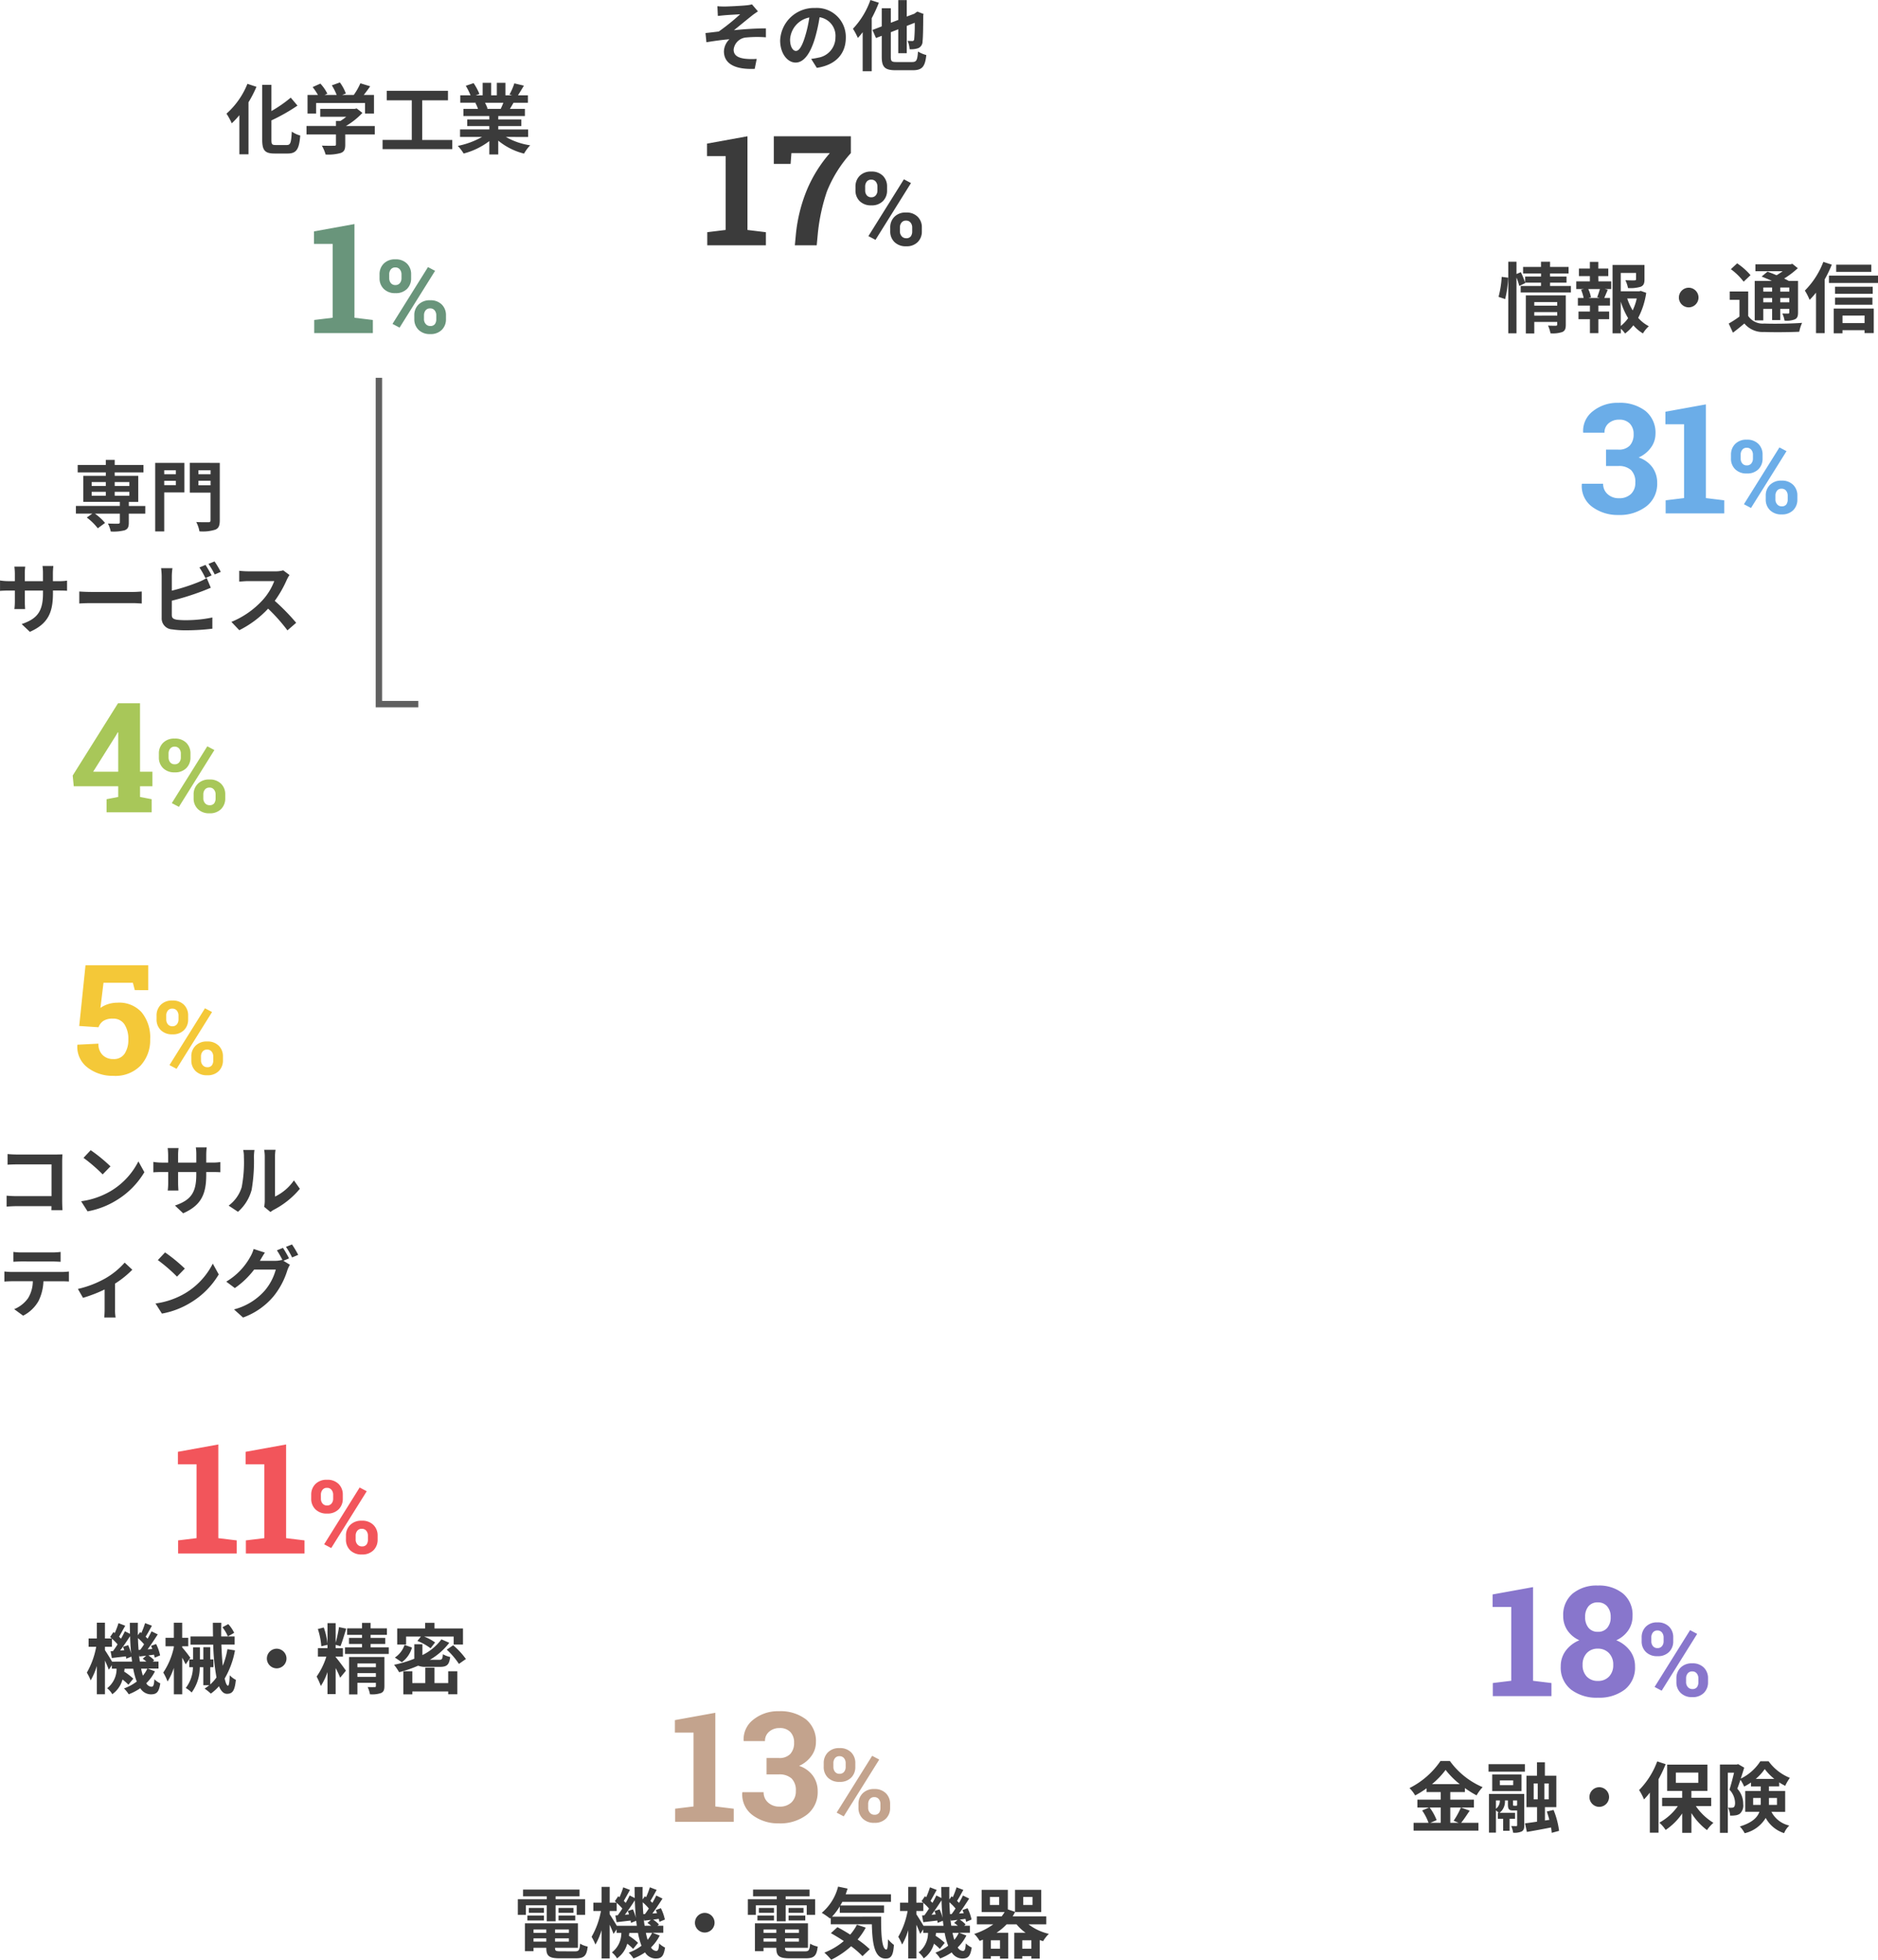 <svg xmlns="http://www.w3.org/2000/svg" width="293.932" height="306.71" viewBox="0 0 293.932 306.71"><g transform="translate(-48.696 -860.872)"><path d="M-28.728-4.32a16.2,16.2,0,0,0,.468-3.348L-29.268-7.8a15.692,15.692,0,0,1-.492,3.132Zm4.56,2.592V-2.28h3.588v.552Zm3.588-2.124v.564h-3.588v-.564ZM-19.236-4.9h-6.252V1.056h1.32v-1.8h3.588v.4c0,.144-.06.192-.228.192s-.72.012-1.212-.024a4.729,4.729,0,0,1,.384,1.212,4.592,4.592,0,0,0,1.848-.2c.432-.192.552-.528.552-1.152ZM-21.7-6.372v-.516h2.58v-.96H-21.7v-.48h2.9v-1.02h-2.9v-.816h-1.416v.816H-25.92v1.02h2.808v.48H-25.6V-6.9a14.315,14.315,0,0,0-.672-1.632l-.684.288v-1.92h-1.284v11.2h1.284V-7.692a10.033,10.033,0,0,1,.444,1.32l.936-.456-.024-.06h2.484v.516h-3.18v1.02h7.86v-1.02ZM-13.932-4.5h-1.752l.384-.108a5.129,5.129,0,0,0-.42-1.284H-13.9c-.108.408-.288.924-.42,1.284Zm-.216-3.42h1.56V-9.1h-1.56V-10.14h-1.32V-9.1h-1.716V-7.92h1.716v.828H-17.6v1.2h1.188l-.432.108a6.837,6.837,0,0,1,.4,1.284h-.9v1.2h1.884v.924h-1.788v1.2h1.788V1.008h1.32V-1.176h1.692v-1.2h-1.692V-3.3h1.824V-4.5h-.9c.168-.36.348-.828.552-1.272l-.468-.12h1v-1.2h-2Zm3.516,4A11.869,11.869,0,0,0-9.48-1.332,6.218,6.218,0,0,1-10.632-.108Zm2.5-.492a8.718,8.718,0,0,1-.636,1.86,9.03,9.03,0,0,1-.852-1.86ZM-7.5-5.6l-.24.06h-2.892V-8.412h2.388v.984c0,.132-.06.168-.24.18s-.84,0-1.428-.024A4.9,4.9,0,0,1-9.5-6.048a5.562,5.562,0,0,0,1.98-.2c.468-.192.6-.54.6-1.152V-9.66h-5V1.032h1.3V.324a4.141,4.141,0,0,1,.66.744A6.625,6.625,0,0,0-8.664-.216a6.3,6.3,0,0,0,1.5,1.272A4.936,4.936,0,0,1-6.24-.072,5.789,5.789,0,0,1-7.908-1.38,12.257,12.257,0,0,0-6.648-5.3ZM-1.536-4.56A1.547,1.547,0,0,0,0-3.024,1.547,1.547,0,0,0,1.536-4.56,1.547,1.547,0,0,0,0-6.1,1.547,1.547,0,0,0-1.536-4.56ZM13.056-6.132v.648h-1.38v-.648Zm2.688.648H14.328v-.648h1.416ZM14.328-3.816v-.672h1.416v.672Zm-2.652,0v-.672h1.38v.672Zm0,1.032h1.38v1.752h1.272V-2.784h1.416v.552c0,.12-.036.168-.18.18-.12,0-.54,0-.912-.012A3.9,3.9,0,0,1,15-.948a3.611,3.611,0,0,0,1.62-.2c.384-.192.492-.492.492-1.068V-7.164H15.66c-.2-.12-.456-.24-.72-.372a13.659,13.659,0,0,0,2.136-1.62l-.852-.684-.276.072H10.44v1.08h4.272a11.087,11.087,0,0,1-.96.636c-.492-.216-1-.408-1.416-.564l-.924.768c.492.192,1.068.432,1.608.684H10.332v6.18h1.344Zm-2-5.28A10.278,10.278,0,0,0,7.584-9.912L6.6-9a9.741,9.741,0,0,1,2,1.956Zm-.36,2.556H6.42V-4.2H7.944v2.616A16.517,16.517,0,0,1,6.264-.492L6.924.936C7.6.432,8.16-.036,8.712-.5A3.722,3.722,0,0,0,11.82.828c1.464.06,4.008.036,5.484-.036A5.9,5.9,0,0,1,17.748-.6c-1.644.132-4.488.168-5.916.108A2.739,2.739,0,0,1,9.312-1.68ZM28.584-9.7h-5.5V-8.58h5.5Zm-7.512-.444A12.767,12.767,0,0,1,18.18-5.652,9.245,9.245,0,0,1,18.924-4.2a11.689,11.689,0,0,0,1-1.128V1.008h1.356v-8.4a19.461,19.461,0,0,0,1.116-2.316Zm6.456,8.4V-.564H24.072V-1.74ZM22.7,1.032h1.368V.552h3.456V1h1.44v-3.84H22.7ZM22.9-3.432h5.856V-4.548H22.9Zm5.9-2.82H22.9v1.1h5.9Zm-6.852-1.74V-6.84h7.68V-7.992Z" transform="translate(313 912)" fill="#3b3b3b"/><path d="M-12.936-9.984h1.922a2.334,2.334,0,0,0,1.8-.639A2.528,2.528,0,0,0-8.623-12.4a2.309,2.309,0,0,0-.586-1.652,2.225,2.225,0,0,0-1.7-.621,2.4,2.4,0,0,0-1.617.563,1.851,1.851,0,0,0-.656,1.477H-16.5l-.023-.07a3.882,3.882,0,0,1,1.535-3.3A6.124,6.124,0,0,1-11-17.309a6.553,6.553,0,0,1,4.225,1.266A4.361,4.361,0,0,1-5.2-12.434a3.623,3.623,0,0,1-.7,2.115A4.675,4.675,0,0,1-7.838-8.754,4.351,4.351,0,0,1-5.676-7.207a4.069,4.069,0,0,1,.744,2.426A4.433,4.433,0,0,1-6.637-1.1,6.846,6.846,0,0,1-11,.246a6.681,6.681,0,0,1-4.084-1.26A4.024,4.024,0,0,1-16.732-4.57l.023-.07h3.316a2.1,2.1,0,0,0,.7,1.623,2.548,2.548,0,0,0,1.781.639,2.591,2.591,0,0,0,1.869-.656,2.35,2.35,0,0,0,.686-1.781,2.581,2.581,0,0,0-.674-1.975,2.818,2.818,0,0,0-1.986-.627h-1.922Zm9.328,7.934L-.725-2.4V-13.957H-3.643v-1.957l6.328-1.148V-2.4l2.883.352V0H-3.607ZM6.619-9.187a2.315,2.315,0,0,1,.652-1.68,2.414,2.414,0,0,1,1.816-.672,2.43,2.43,0,0,1,1.828.668,2.319,2.319,0,0,1,.648,1.684v.6a2.3,2.3,0,0,1-.648,1.672A2.417,2.417,0,0,1,9.1-6.25a2.454,2.454,0,0,1-1.828-.664,2.281,2.281,0,0,1-.656-1.672Zm1.516.6a1.171,1.171,0,0,0,.25.762.871.871,0,0,0,.719.309.854.854,0,0,0,.7-.309,1.171,1.171,0,0,0,.25-.762v-.6a1.191,1.191,0,0,0-.254-.77.864.864,0,0,0-.715-.316.842.842,0,0,0-.707.316,1.216,1.216,0,0,0-.246.77Zm3.922,5.8a2.3,2.3,0,0,1,.656-1.672,2.427,2.427,0,0,1,1.82-.672,2.433,2.433,0,0,1,1.824.668,2.3,2.3,0,0,1,.652,1.676v.6a2.306,2.306,0,0,1-.648,1.68,2.417,2.417,0,0,1-1.812.664,2.459,2.459,0,0,1-1.832-.668,2.287,2.287,0,0,1-.66-1.676Zm1.516.6a1.135,1.135,0,0,0,.27.762.884.884,0,0,0,.707.316.848.848,0,0,0,.727-.293,1.282,1.282,0,0,0,.219-.785v-.6a1.191,1.191,0,0,0-.25-.762.853.853,0,0,0-.711-.316.851.851,0,0,0-.715.316,1.2,1.2,0,0,0-.246.762ZM9.752-.852,8.643-1.437,14.2-10.328l1.109.586Z" transform="translate(313 941.223)" fill="#6bade8"/><path d="M-24.816-2.928v2.4h-1.62l.984-.42a8.1,8.1,0,0,0-1.1-1.98Zm-1.356-3.66a12.518,12.518,0,0,0,2.124-2.22,12.8,12.8,0,0,0,2.208,2.22Zm4.524,3.66a12.464,12.464,0,0,1-1.14,2.076l.78.324h-1.308v-2.4h3.7V-4.152h-3.7V-5.34h2.292v-.624A15.167,15.167,0,0,0-19.2-4.824a6.7,6.7,0,0,1,.948-1.284A12.261,12.261,0,0,1-23.376-10.2h-1.476A12.8,12.8,0,0,1-29.7-5.964a5.594,5.594,0,0,1,.888,1.152,15.336,15.336,0,0,0,1.788-1.116v.588h2.208v1.188h-3.648v1.224h1.836l-1.092.468a8.245,8.245,0,0,1,1,1.932h-2.34V.7h10.152V-.528h-2.712c.42-.5.888-1.236,1.344-1.9Zm8.3-.276c-.12,0-.144-.012-.144-.2v-.624h.636v.744c-.036.06-.06.084-.18.084Zm-2.82-.828h.612a1.583,1.583,0,0,1-.612,1.308Zm4.428-1.008h-5.52V1.008h1.092v-3.48a3.49,3.49,0,0,1,.432.384h-.132v.924h.828V.72h1.008V-1.164h.852v-.924H-15.6a2.267,2.267,0,0,0,.84-1.944h.468v.624c0,.744.156.948.828.948h.612V-.168c0,.12-.036.156-.144.156s-.456,0-.78-.012a4.279,4.279,0,0,1,.3,1.044A2.739,2.739,0,0,0-12.144.828c.324-.18.408-.468.408-.972Zm-1.728-1.38h-2.088v-.744h2.088Zm1.3-1.668h-4.584v2.6h4.584Zm-5.16-.444h5.688V-9.708h-5.688Zm7.068,1.848h.636V-4.2h-.636ZM-7.908-4.2h-.684V-6.684h.684ZM-6.288.732a12.926,12.926,0,0,0-.864-3.276l-1.056.252c.144.4.276.84.4,1.3L-8.5-.888V-2.976H-6.72V-7.9H-8.508V-10H-9.744v2.1h-1.644v4.92h1.656V-.708c-.708.108-1.356.2-1.884.264L-11.328.9c1.092-.192,2.46-.432,3.78-.7a6.2,6.2,0,0,1,.108.84ZM-1.536-4.56A1.547,1.547,0,0,0,0-3.024,1.547,1.547,0,0,0,1.536-4.56,1.547,1.547,0,0,0,0-6.1,1.547,1.547,0,0,0-1.536-4.56ZM9.072-10.14A12.655,12.655,0,0,1,6.24-5.652a9.539,9.539,0,0,1,.768,1.464A13.675,13.675,0,0,0,7.92-5.256V1.02H9.276V-7.344a20.065,20.065,0,0,0,1.116-2.364Zm2.916,1.752H15.5V-6.78H11.988ZM17.52-3.144v-1.3h-3.1V-5.52h2.508V-9.636h-6.3V-5.52h2.352v1.08H9.84v1.3H12.3A8.621,8.621,0,0,1,9.408-.552a5.893,5.893,0,0,1,.984,1.14,9.623,9.623,0,0,0,2.592-2.58V1.044h1.44v-3.1A9.909,9.909,0,0,0,16.86.612a6.075,6.075,0,0,1,1.008-1.14A9.031,9.031,0,0,1,15.12-3.144Zm6.564-.192v-1.08h1.188v.756a2.924,2.924,0,0,1-.012.324Zm3.732-1.08v1.08h-1.26v-1.08ZM24.492-7.4A7.8,7.8,0,0,0,25.9-8.94,8.568,8.568,0,0,0,27.4-7.4ZM29.1-2.244V-5.5H26.556v-.732h1.608v-.624a8.468,8.468,0,0,0,.936.54,8.093,8.093,0,0,1,.732-1.248,7.64,7.64,0,0,1-3.324-2.592h-1.3a7.556,7.556,0,0,1-3.06,2.712c.192-.588.384-1.188.54-1.716l-.948-.552-.2.06H18.888V1.044h1.236v-9.42H21.1c-.2.828-.468,1.9-.72,2.664a3.085,3.085,0,0,1,.876,2.052c0,.348-.06.576-.2.684a.624.624,0,0,1-.348.084,2.941,2.941,0,0,1-.552-.012,3.015,3.015,0,0,1,.324,1.248,4.261,4.261,0,0,0,.8-.036,1.6,1.6,0,0,0,.7-.24,1.729,1.729,0,0,0,.552-1.536,3.507,3.507,0,0,0-.924-2.4c.156-.408.324-.9.492-1.392A6.645,6.645,0,0,1,22.68-6.2a8.937,8.937,0,0,0,1.068-.636v.612h1.524V-5.5H22.848v3.252h2.22c-.324.888-1.128,1.7-3.06,2.292A5,5,0,0,1,22.764,1.1a5.218,5.218,0,0,0,3.288-2.388,5.038,5.038,0,0,0,2.88,2.376A3.393,3.393,0,0,1,29.748-.1a4.158,4.158,0,0,1-2.8-2.148Z" transform="translate(299 1146.677)" fill="#3b3b3b"/><path d="M-16.656-2.051l2.883-.352V-13.957h-2.918v-1.957l6.328-1.148V-2.4l2.883.352V0h-9.176ZM5.211-12.539a3.884,3.884,0,0,1-.68,2.262A4.528,4.528,0,0,1,2.668-8.742,5.016,5.016,0,0,1,4.813-7.1,4,4,0,0,1,5.6-4.664,4.37,4.37,0,0,1,3.992-1.025,6.558,6.558,0,0,1-.2.246,6.6,6.6,0,0,1-4.416-1.025,4.363,4.363,0,0,1-6.027-4.664a4.018,4.018,0,0,1,.779-2.443A4.993,4.993,0,0,1-3.109-8.742a4.43,4.43,0,0,1-1.863-1.535,3.932,3.932,0,0,1-.668-2.262,4.341,4.341,0,0,1,1.488-3.521A5.907,5.907,0,0,1-.227-17.309a5.954,5.954,0,0,1,3.938,1.248A4.326,4.326,0,0,1,5.211-12.539ZM2.188-4.9a2.523,2.523,0,0,0-.674-1.84A2.323,2.323,0,0,0-.227-7.43a2.266,2.266,0,0,0-1.723.691A2.562,2.562,0,0,0-2.605-4.9a2.533,2.533,0,0,0,.656,1.846A2.326,2.326,0,0,0-.2-2.379a2.305,2.305,0,0,0,1.729-.68A2.524,2.524,0,0,0,2.188-4.9Zm-.4-7.488a2.438,2.438,0,0,0-.545-1.658,1.849,1.849,0,0,0-1.471-.627,1.809,1.809,0,0,0-1.459.615,2.5,2.5,0,0,0-.521,1.67,2.547,2.547,0,0,0,.527,1.693A1.824,1.824,0,0,0-.2-10.066a1.814,1.814,0,0,0,1.459-.627A2.528,2.528,0,0,0,1.789-12.387Zm4.848,3.2a2.315,2.315,0,0,1,.652-1.68,2.414,2.414,0,0,1,1.816-.672,2.43,2.43,0,0,1,1.828.668,2.319,2.319,0,0,1,.648,1.684v.6a2.3,2.3,0,0,1-.648,1.672,2.417,2.417,0,0,1-1.812.664,2.454,2.454,0,0,1-1.828-.664,2.281,2.281,0,0,1-.656-1.672Zm1.516.6a1.171,1.171,0,0,0,.25.762.871.871,0,0,0,.719.309.854.854,0,0,0,.7-.309,1.171,1.171,0,0,0,.25-.762v-.6a1.191,1.191,0,0,0-.254-.77.864.864,0,0,0-.715-.316.842.842,0,0,0-.707.316,1.216,1.216,0,0,0-.246.77Zm3.922,5.8a2.3,2.3,0,0,1,.656-1.672,2.427,2.427,0,0,1,1.82-.672,2.433,2.433,0,0,1,1.824.668,2.3,2.3,0,0,1,.652,1.676v.6a2.306,2.306,0,0,1-.648,1.68,2.417,2.417,0,0,1-1.812.664,2.459,2.459,0,0,1-1.832-.668,2.287,2.287,0,0,1-.66-1.676Zm1.516.6a1.135,1.135,0,0,0,.27.762.884.884,0,0,0,.707.316.848.848,0,0,0,.727-.293,1.282,1.282,0,0,0,.219-.785v-.6a1.191,1.191,0,0,0-.25-.762.853.853,0,0,0-.711-.316.851.851,0,0,0-.715.316,1.2,1.2,0,0,0-.246.762ZM9.77-.852,8.66-1.437l5.555-8.891,1.109.586Z" transform="translate(299 1126.323)" fill="#8876cc"/><path d="M-40-7.284h3.264v2.5h1.392v-2.5h3.3V-5.8h1.32V-8.232h-4.62v-.456H-31.6V-9.744H-40.44v1.056h3.708v.456h-4.524V-5.8H-40Zm5.112,2.376h2.616v-.78h-2.616Zm0-1.968v.768h2.34v-.768Zm-2.28,0h-2.364v.768h2.364Zm-2.592,1.968h2.592v-.78h-2.592ZM-38.8-1.6v-.516H-36.8V-1.6ZM-36.8-3.5v.528H-38.8V-3.5Zm3.54.528h-2.172V-3.5h2.172ZM-35.436-1.6v-.516h2.172V-1.6Zm.864,1.512c-.732,0-.864-.072-.864-.516V-.636h3.588V-4.464h-8.3V-.108H-38.8V-.636H-36.8V-.6c0,1.26.456,1.608,2.1,1.608h2.52c1.308,0,1.692-.4,1.86-1.836a3.649,3.649,0,0,1-1.188-.456c-.084,1.02-.192,1.2-.792,1.2Zm14.328-2.892a4.959,4.959,0,0,1-.7,1.092c-.1-.324-.192-.7-.276-1.092Zm-5.52-1.1c-.288-.5-.864-1.428-1.116-1.8V-6.4h1.092V-7.668a7.744,7.744,0,0,1,.888.888c-.24.384-.492.744-.72,1.056l-.372.024.192,1.056c.672-.072,1.416-.168,2.2-.252.024.132.036.252.048.36l.816-.324c.036.264.072.528.1.78ZM-24.048-6.4a5.66,5.66,0,0,1,.192.54l-.648.048c.516-.672,1.08-1.512,1.56-2.256.024.96.084,1.884.168,2.76a7.153,7.153,0,0,0-.468-1.344Zm2.436.5c-.048-.6-.084-1.212-.1-1.86a8.114,8.114,0,0,1,.96.972c-.2.312-.408.612-.6.864Zm.2,1.812c-.06-.36-.108-.732-.144-1.128l.072.336c.336-.036.684-.084,1.056-.12l-.54.468a6.7,6.7,0,0,1,.576.444Zm1.236,1.1h1.68v-1.1H-19.4l.228-.2a4.69,4.69,0,0,0-.912-.756l.888-.12a4.659,4.659,0,0,1,.1.468l.852-.36a7.354,7.354,0,0,0-.624-1.776l-.8.288c.072.156.144.324.2.492L-20.2-6c.528-.708,1.1-1.584,1.584-2.34l-.972-.48c-.168.348-.384.756-.612,1.152l-.312-.312c.3-.468.648-1.116.984-1.716l-1.068-.408a11.88,11.88,0,0,1-.588,1.548l-.192-.144-.348.5c-.012-.636-.012-1.284,0-1.956h-1.26c0,.588.012,1.164.024,1.728l-.8-.4c-.168.36-.372.756-.612,1.164-.084-.1-.192-.2-.3-.312.288-.48.636-1.14.972-1.716l-1.056-.408a13.346,13.346,0,0,1-.588,1.548l-.2-.156-.528.78c.084.072.18.144.264.228H-26.88v-2.472h-1.272v2.472h-1.284v1.3h1.188a12.618,12.618,0,0,1-1.464,4.044,8.135,8.135,0,0,1,.6,1.212,10.268,10.268,0,0,0,.96-2.256V1.032h1.272v-5.28c.24.528.48,1.08.6,1.44l.48-.708v.54h.744A3.822,3.822,0,0,1-26.532.084a3.305,3.305,0,0,1,.8.936,4.1,4.1,0,0,0,1.6-2.3,7.583,7.583,0,0,1,.924.816l.768-.948a9.564,9.564,0,0,0-1.428-1.1c.024-.144.048-.3.06-.456h1.356A11.043,11.043,0,0,0-21.9-.96a7.444,7.444,0,0,1-2,1.08,5.272,5.272,0,0,1,.744.912A8.663,8.663,0,0,0-21.348.084a1.979,1.979,0,0,0,1.644.96c.936,0,1.272-.36,1.488-1.716a3.418,3.418,0,0,1-.924-.648c-.06.948-.168,1.176-.468,1.176a1.009,1.009,0,0,1-.8-.552,6.927,6.927,0,0,0,1.356-1.86Zm6.636-1.584A1.547,1.547,0,0,0-12-3.024,1.547,1.547,0,0,0-10.464-4.56,1.547,1.547,0,0,0-12-6.1,1.547,1.547,0,0,0-13.536-4.56ZM-4-7.284H-.732v2.5H.66v-2.5h3.3V-5.8H5.28V-8.232H.66v-.456H4.4V-9.744H-4.44v1.056H-.732v.456H-5.256V-5.8H-4ZM1.116-4.908H3.732v-.78H1.116Zm0-1.968v.768h2.34v-.768Zm-2.28,0H-3.528v.768h2.364ZM-3.756-4.908h2.592v-.78H-3.756ZM-2.8-1.6v-.516H-.8V-1.6ZM-.8-3.5v.528H-2.8V-3.5Zm3.54.528H.564V-3.5H2.736ZM.564-1.6v-.516H2.736V-1.6ZM1.428-.084C.7-.084.564-.156.564-.6V-.636H4.152V-4.464h-8.3V-.108H-2.8V-.636H-.8V-.6c0,1.26.456,1.608,2.1,1.608h2.52c1.308,0,1.692-.4,1.86-1.836a3.649,3.649,0,0,1-1.188-.456C4.4-.264,4.3-.084,3.7-.084ZM11.82-4.248A7.851,7.851,0,0,1,10.764-2.7c-.684-.432-1.38-.84-2-1.164l-1.02.936c.636.36,1.332.78,2.016,1.236A10.621,10.621,0,0,1,6.72.12,9.308,9.308,0,0,1,7.788,1.236a13.366,13.366,0,0,0,3.12-2.112A13.743,13.743,0,0,1,12.684.672l1.14-1.08a13.734,13.734,0,0,0-1.9-1.524A10.853,10.853,0,0,0,13.2-3.792Zm-3.9-1.26A9.547,9.547,0,0,0,9.132-7.116v1.008h6.924V-7.26H9.216c.108-.18.216-.372.312-.564h7.62V-9.012H10.056c.108-.288.2-.588.3-.888l-1.488-.312a7.886,7.886,0,0,1-2.556,4.1,11.757,11.757,0,0,1,1.3.9l.108-.1v1h6.432c.072,3.072.42,5.364,2.172,5.364.924,0,1.176-.636,1.284-2.136a5.779,5.779,0,0,1-.924-.888c-.024.972-.072,1.6-.252,1.608-.7,0-.852-2.268-.828-5.148ZM27.756-2.976a4.959,4.959,0,0,1-.7,1.092c-.1-.324-.192-.7-.276-1.092Zm-5.52-1.1c-.288-.5-.864-1.428-1.116-1.8V-6.4h1.092V-7.668a7.744,7.744,0,0,1,.888.888c-.24.384-.492.744-.72,1.056l-.372.024L22.2-4.644c.672-.072,1.416-.168,2.2-.252.024.132.036.252.048.36l.816-.324c.036.264.072.528.1.78ZM23.952-6.4a5.66,5.66,0,0,1,.192.54l-.648.048c.516-.672,1.08-1.512,1.56-2.256.024.96.084,1.884.168,2.76a7.153,7.153,0,0,0-.468-1.344Zm2.436.5c-.048-.6-.084-1.212-.1-1.86a8.114,8.114,0,0,1,.96.972c-.2.312-.408.612-.6.864Zm.2,1.812c-.06-.36-.108-.732-.144-1.128l.072.336c.336-.036.684-.084,1.056-.12l-.54.468a6.7,6.7,0,0,1,.576.444Zm1.236,1.1h1.68v-1.1H28.6l.228-.2a4.69,4.69,0,0,0-.912-.756l.888-.12a4.659,4.659,0,0,1,.1.468l.852-.36a7.354,7.354,0,0,0-.624-1.776l-.8.288c.072.156.144.324.2.492L27.8-6c.528-.708,1.1-1.584,1.584-2.34l-.972-.48c-.168.348-.384.756-.612,1.152l-.312-.312c.3-.468.648-1.116.984-1.716L27.408-10.1a11.88,11.88,0,0,1-.588,1.548L26.628-8.7l-.348.5c-.012-.636-.012-1.284,0-1.956H25.02c0,.588.012,1.164.024,1.728l-.8-.4c-.168.36-.372.756-.612,1.164-.084-.1-.192-.2-.3-.312.288-.48.636-1.14.972-1.716l-1.056-.408a13.346,13.346,0,0,1-.588,1.548l-.2-.156-.528.78c.084.072.18.144.264.228H21.12v-2.472H19.848v2.472H18.564v1.3h1.188a12.618,12.618,0,0,1-1.464,4.044,8.135,8.135,0,0,1,.6,1.212,10.268,10.268,0,0,0,.96-2.256V1.032H21.12v-5.28c.24.528.48,1.08.6,1.44l.48-.708v.54h.744A3.822,3.822,0,0,1,21.468.084a3.305,3.305,0,0,1,.8.936,4.1,4.1,0,0,0,1.6-2.3,7.583,7.583,0,0,1,.924.816l.768-.948a9.564,9.564,0,0,0-1.428-1.1c.024-.144.048-.3.06-.456h1.356A11.043,11.043,0,0,0,26.1-.96a7.444,7.444,0,0,1-2,1.08,5.272,5.272,0,0,1,.744.912A8.663,8.663,0,0,0,26.652.084a1.979,1.979,0,0,0,1.644.96c.936,0,1.272-.36,1.488-1.716a3.418,3.418,0,0,1-.924-.648c-.06.948-.168,1.176-.468,1.176a1.009,1.009,0,0,1-.8-.552,6.927,6.927,0,0,0,1.356-1.86ZM37.692-.492v-1.32H39.12v1.32Zm-3.48,0h-1.44v-1.32h1.44ZM34.08-7.344H32.628V-8.592H34.08Zm3.768-1.248H39.3v1.248H37.848Zm3.6,4.284V-5.556H36.192a6.214,6.214,0,0,0,.372-.684v.012h4.1v-3.48h-4.1v3.444l-1.128-.384v-3.06h-4.1v3.48h3.6c-.144.228-.3.456-.468.672H30.588v1.248h2.568a10.494,10.494,0,0,1-2.976,1.5,5.2,5.2,0,0,1,.84,1.092c.18-.06.348-.12.516-.192V1.068h1.236v-.4h1.44v.384H35.5V-2.988H33.66a8.9,8.9,0,0,0,1.584-1.32H36.8a7.082,7.082,0,0,0,1.416,1.32H36.444V1.068h1.248v-.4H39.12v.384h1.308v-2.9c.168.06.348.12.528.168a5.789,5.789,0,0,1,.9-1.14,8.213,8.213,0,0,1-3.18-1.488Z" transform="translate(171 1166.346)" fill="#3b3b3b"/><path d="M-16.639-2.051l2.883-.352V-13.957h-2.918v-1.957l6.328-1.148V-2.4l2.883.352V0h-9.176ZM-2.33-9.984H-.408a2.334,2.334,0,0,0,1.8-.639A2.528,2.528,0,0,0,1.982-12.4,2.309,2.309,0,0,0,1.4-14.051a2.225,2.225,0,0,0-1.7-.621,2.4,2.4,0,0,0-1.617.563,1.851,1.851,0,0,0-.656,1.477H-5.893l-.023-.07a3.882,3.882,0,0,1,1.535-3.3A6.124,6.124,0,0,1-.4-17.309a6.553,6.553,0,0,1,4.225,1.266A4.361,4.361,0,0,1,5.4-12.434a3.623,3.623,0,0,1-.7,2.115A4.675,4.675,0,0,1,2.768-8.754,4.351,4.351,0,0,1,4.93-7.207a4.069,4.069,0,0,1,.744,2.426A4.433,4.433,0,0,1,3.969-1.1,6.846,6.846,0,0,1-.4.246,6.681,6.681,0,0,1-4.48-1.014,4.024,4.024,0,0,1-6.127-4.57l.023-.07h3.316a2.1,2.1,0,0,0,.7,1.623A2.548,2.548,0,0,0-.3-2.379a2.591,2.591,0,0,0,1.869-.656,2.35,2.35,0,0,0,.686-1.781,2.581,2.581,0,0,0-.674-1.975A2.818,2.818,0,0,0-.408-7.418H-2.33Zm8.949.8a2.315,2.315,0,0,1,.652-1.68,2.414,2.414,0,0,1,1.816-.672,2.43,2.43,0,0,1,1.828.668,2.319,2.319,0,0,1,.648,1.684v.6a2.3,2.3,0,0,1-.648,1.672A2.417,2.417,0,0,1,9.1-6.25a2.454,2.454,0,0,1-1.828-.664,2.281,2.281,0,0,1-.656-1.672Zm1.516.6a1.171,1.171,0,0,0,.25.762.871.871,0,0,0,.719.309.854.854,0,0,0,.7-.309,1.171,1.171,0,0,0,.25-.762v-.6a1.191,1.191,0,0,0-.254-.77.864.864,0,0,0-.715-.316.842.842,0,0,0-.707.316,1.216,1.216,0,0,0-.246.77Zm3.922,5.8a2.3,2.3,0,0,1,.656-1.672,2.427,2.427,0,0,1,1.82-.672,2.433,2.433,0,0,1,1.824.668,2.3,2.3,0,0,1,.652,1.676v.6a2.306,2.306,0,0,1-.648,1.68,2.417,2.417,0,0,1-1.812.664,2.459,2.459,0,0,1-1.832-.668,2.287,2.287,0,0,1-.66-1.676Zm1.516.6a1.135,1.135,0,0,0,.27.762.884.884,0,0,0,.707.316.848.848,0,0,0,.727-.293,1.282,1.282,0,0,0,.219-.785v-.6a1.191,1.191,0,0,0-.25-.762.853.853,0,0,0-.711-.316.851.851,0,0,0-.715.316,1.2,1.2,0,0,0-.246.762ZM9.752-.852,8.643-1.437,14.2-10.328l1.109.586Z" transform="translate(171 1145.992)" fill="#c3a38d"/><path d="M-20.244-2.976a4.959,4.959,0,0,1-.7,1.092c-.1-.324-.192-.7-.276-1.092Zm-5.52-1.1c-.288-.5-.864-1.428-1.116-1.8V-6.4h1.092V-7.668a7.744,7.744,0,0,1,.888.888c-.24.384-.492.744-.72,1.056l-.372.024.192,1.056c.672-.072,1.416-.168,2.2-.252.024.132.036.252.048.36l.816-.324c.036.264.072.528.1.78ZM-24.048-6.4a5.66,5.66,0,0,1,.192.54l-.648.048c.516-.672,1.08-1.512,1.56-2.256.024.96.084,1.884.168,2.76a7.153,7.153,0,0,0-.468-1.344Zm2.436.5c-.048-.6-.084-1.212-.1-1.86a8.114,8.114,0,0,1,.96.972c-.2.312-.408.612-.6.864Zm.2,1.812c-.06-.36-.108-.732-.144-1.128l.072.336c.336-.036.684-.084,1.056-.12l-.54.468a6.7,6.7,0,0,1,.576.444Zm1.236,1.1h1.68v-1.1H-19.4l.228-.2a4.69,4.69,0,0,0-.912-.756l.888-.12a4.659,4.659,0,0,1,.1.468l.852-.36a7.354,7.354,0,0,0-.624-1.776l-.8.288c.072.156.144.324.2.492L-20.2-6c.528-.708,1.1-1.584,1.584-2.34l-.972-.48c-.168.348-.384.756-.612,1.152l-.312-.312c.3-.468.648-1.116.984-1.716l-1.068-.408a11.88,11.88,0,0,1-.588,1.548l-.192-.144-.348.5c-.012-.636-.012-1.284,0-1.956h-1.26c0,.588.012,1.164.024,1.728l-.8-.4c-.168.36-.372.756-.612,1.164-.084-.1-.192-.2-.3-.312.288-.48.636-1.14.972-1.716l-1.056-.408a13.346,13.346,0,0,1-.588,1.548l-.2-.156-.528.78c.084.072.18.144.264.228H-26.88v-2.472h-1.272v2.472h-1.284v1.3h1.188a12.618,12.618,0,0,1-1.464,4.044,8.135,8.135,0,0,1,.6,1.212,10.268,10.268,0,0,0,.96-2.256V1.032h1.272v-5.28c.24.528.48,1.08.6,1.44l.48-.708v.54h.744A3.822,3.822,0,0,1-26.532.084a3.305,3.305,0,0,1,.8.936,4.1,4.1,0,0,0,1.6-2.3,7.583,7.583,0,0,1,.924.816l.768-.948a9.564,9.564,0,0,0-1.428-1.1c.024-.144.048-.3.06-.456h1.356A11.043,11.043,0,0,0-21.9-.96a7.444,7.444,0,0,1-2,1.08,5.272,5.272,0,0,1,.744.912A8.663,8.663,0,0,0-21.348.084a1.979,1.979,0,0,0,1.644.96c.936,0,1.272-.36,1.488-1.716a3.418,3.418,0,0,1-.924-.648c-.06.948-.168,1.176-.468,1.176a1.009,1.009,0,0,1-.8-.552,6.927,6.927,0,0,0,1.356-1.86Zm6.66-1.692a19.042,19.042,0,0,0-1.272-1.62V-6.48h.948V-7.8h-.948v-2.364h-1.308V-7.8h-1.3v1.32h1.3v.168a11.324,11.324,0,0,1-1.656,3.948,7.512,7.512,0,0,1,.672,1.4A9.931,9.931,0,0,0-16.092-3.1v4.14h1.308V-4.7c.216.4.42.792.54,1.044Zm5.028-4.776a6.57,6.57,0,0,1,.852,1.428l.984-.552a5.609,5.609,0,0,0-.924-1.368Zm.78,3.432a12.489,12.489,0,0,1-.732,2.6c-.1-.96-.168-2.1-.216-3.324h2.076V-8.016h-2.1c-.012-.7,0-1.416.012-2.136h-1.32c0,.708.012,1.44.024,2.136h-3.528v1.284h3.564A32.424,32.424,0,0,0-9.42-1.6,7.163,7.163,0,0,1-10.4-.5V-3.2h.5V-4.428h-.5V-6.336h-1.08v1.908h-.528V-6.312H-13.08v1.884h-.6V-3.2h.576A5.428,5.428,0,0,1-14.232.048a4.192,4.192,0,0,1,.924.708A6.685,6.685,0,0,0-12.036-3.2h.552v2.82h.936a8.821,8.821,0,0,1-.732.528,7.456,7.456,0,0,1,.972.78A7.265,7.265,0,0,0-9.036-.228C-8.724.516-8.316.96-7.788.96c.888,0,1.224-.492,1.4-2.184a3.357,3.357,0,0,1-.96-.72C-7.38-.828-7.476-.312-7.62-.312c-.192,0-.372-.42-.516-1.128a13.409,13.409,0,0,0,1.608-4.4ZM-1.536-4.56A1.547,1.547,0,0,0,0-3.024,1.547,1.547,0,0,0,1.536-4.56,1.547,1.547,0,0,0,0-6.1,1.547,1.547,0,0,0-1.536-4.56ZM9.228-4.74v-.12h1.14V-6.18H9.228v-.528l.756.216c.288-.7.612-1.812.9-2.748L9.756-9.48a20.122,20.122,0,0,1-.528,2.436V-10.1H7.956V-6.84a10.734,10.734,0,0,0-.588-2.58l-.924.24a11.322,11.322,0,0,1,.54,2.7l.972-.228v.516h-1.5V-4.86h1.32A11.282,11.282,0,0,1,6.252-1.74a11.552,11.552,0,0,1,.66,1.476A10.032,10.032,0,0,0,7.956-2.448V1.008H9.228v-4.08A14.352,14.352,0,0,1,9.936-1.56l.9-1.1c-.228-.348-1.272-1.764-1.584-2.1Zm3.408,3.048V-2.28h2.892v.588Zm2.892-2.1V-3.2H12.636v-.588ZM16.86-4.8H11.328V1.056h1.308V-.768h2.892v.5c0,.132-.048.18-.2.18s-.648.012-1.092-.012A4.442,4.442,0,0,1,14.6,1.032,4.262,4.262,0,0,0,16.332.84c.408-.18.528-.492.528-1.08ZM14.7-6.312V-6.84h2.292v-.948H14.7v-.48h2.556v-1.02H14.7v-.852H13.356v.852H11.028v1.02h2.328v.48h-2.04v.948h2.04v.528H10.692V-5.28h6.852V-6.312ZM20.256-8h2.316l-.552.684a8.315,8.315,0,0,1,2.064,1.152l.708-.912A7.34,7.34,0,0,0,23.076-8H27.7v1.248H29.16v-2.52H24.7v-.876H23.232v.876H18.864v2.52h1.392Zm-.24,1.3A3.818,3.818,0,0,1,18.5-4.716l1.092.732a4.26,4.26,0,0,0,1.584-2.3Zm5.52,3.444c1.1,0,1.464-.312,1.62-1.548a3.811,3.811,0,0,1-1.14-.432c-.06.756-.144.876-.6.876H23.964a10.264,10.264,0,0,0,3.048-2.664l-1.224-.54a8.22,8.22,0,0,1-2.976,2.46V-6.8H21.54v2.268a17.657,17.657,0,0,1-3.168.948,8.682,8.682,0,0,1,.792,1.164,19.333,19.333,0,0,0,2.976-1.02,3.172,3.172,0,0,0,1.272.18ZM26.844-.72H24.7V-3.132h-1.44V-.72H21.228V-2.568h-1.4V1.044h1.4V.588h5.616v.444h1.428v-3.6H26.844Zm-.228-5.232A11.915,11.915,0,0,1,28.524-3.72l1.092-.768a11.689,11.689,0,0,0-1.992-2.148Z" transform="translate(92 1125)" fill="#3b3b3b"/><path d="M-15.426-2.051l2.883-.352V-13.957h-2.918v-1.957l6.328-1.148V-2.4l2.883.352V0h-9.176Zm10.605,0L-1.937-2.4V-13.957H-4.855v-1.957l6.328-1.148V-2.4l2.883.352V0H-4.82ZM5.406-9.187a2.315,2.315,0,0,1,.652-1.68,2.414,2.414,0,0,1,1.816-.672,2.43,2.43,0,0,1,1.828.668,2.319,2.319,0,0,1,.648,1.684v.6A2.3,2.3,0,0,1,9.7-6.914a2.417,2.417,0,0,1-1.812.664,2.454,2.454,0,0,1-1.828-.664,2.281,2.281,0,0,1-.656-1.672Zm1.516.6a1.171,1.171,0,0,0,.25.762.871.871,0,0,0,.719.309.854.854,0,0,0,.7-.309,1.171,1.171,0,0,0,.25-.762v-.6a1.191,1.191,0,0,0-.254-.77.864.864,0,0,0-.715-.316.842.842,0,0,0-.707.316,1.216,1.216,0,0,0-.246.77Zm3.922,5.8A2.3,2.3,0,0,1,11.5-4.461a2.427,2.427,0,0,1,1.82-.672,2.433,2.433,0,0,1,1.824.668A2.3,2.3,0,0,1,15.8-2.789v.6a2.306,2.306,0,0,1-.648,1.68,2.417,2.417,0,0,1-1.812.664A2.459,2.459,0,0,1,11.5-.512a2.287,2.287,0,0,1-.66-1.676Zm1.516.6a1.135,1.135,0,0,0,.27.762.884.884,0,0,0,.707.316.848.848,0,0,0,.727-.293,1.282,1.282,0,0,0,.219-.785v-.6a1.191,1.191,0,0,0-.25-.762.853.853,0,0,0-.711-.316.851.851,0,0,0-.715.316,1.2,1.2,0,0,0-.246.762ZM8.539-.852,7.43-1.437l5.555-8.891,1.109.586Z" transform="translate(92 1104)" fill="#f2555b"/><path d="M-13.524.264c-.024-.36-.048-1-.048-1.416V-7.368c0-.348.024-.828.036-1.1-.2.012-.708.024-1.056.024h-6.036c-.42,0-1.044-.024-1.488-.072v1.668c.336-.024.984-.048,1.488-.048h5.388v4.968h-5.532c-.54,0-1.08-.036-1.5-.072V-.288c.4-.036,1.08-.072,1.548-.072h5.472c0,.228,0,.432-.012.624ZM-9.108-9.12l-1.128,1.2a24.951,24.951,0,0,1,3,2.592l1.224-1.26A25.2,25.2,0,0,0-9.108-9.12Zm-1.5,7.992L-9.6.456A13,13,0,0,0-5.148-1.236a12.76,12.76,0,0,0,4.44-4.44l-.936-1.692A11.379,11.379,0,0,1-6.012-2.7,12.368,12.368,0,0,1-10.608-1.128ZM8.976-7.176v-1.26a10.318,10.318,0,0,1,.072-1.116h-1.7a7.919,7.919,0,0,1,.072,1.116v1.26H4.572V-8.352a7.393,7.393,0,0,1,.072-1.092H2.94a9.748,9.748,0,0,1,.072,1.08v1.188H1.992A7.934,7.934,0,0,1,.7-7.284v1.632c.264-.024.7-.048,1.3-.048h1.02v1.632a9.7,9.7,0,0,1-.072,1.26H4.62c-.012-.24-.048-.732-.048-1.26V-5.7H7.416v.456C7.416-2.3,6.4-1.26,4.08-.456L5.364.756C8.256-.516,8.976-2.328,8.976-5.3v-.4h.888c.636,0,1.056.012,1.32.036v-1.6a7.111,7.111,0,0,1-1.32.084Zm4.968,7.7A6.951,6.951,0,0,0,16.08-2.916a26.477,26.477,0,0,0,.36-5.16,7.653,7.653,0,0,1,.084-1.08H14.76a4.38,4.38,0,0,1,.108,1.092,20.678,20.678,0,0,1-.348,4.752A5.661,5.661,0,0,1,12.48-.444Zm5.088.036A3.059,3.059,0,0,1,19.56.2a13.213,13.213,0,0,0,4.068-3.276L22.7-4.392A7.6,7.6,0,0,1,19.74-1.86V-8.136a6.093,6.093,0,0,1,.084-1.044H18.036a5.32,5.32,0,0,1,.1,1.032v7a4.566,4.566,0,0,1-.1.888ZM-15.12,8.3c.42,0,.876.024,1.3.048V6.8a9.4,9.4,0,0,1-1.3.084h-4.824A8.941,8.941,0,0,1-21.216,6.8V8.344c.36-.024.864-.048,1.284-.048ZM-21.468,9.94c-.372,0-.792-.036-1.152-.072V11.44c.336-.024.8-.048,1.152-.048h3.3a5.157,5.157,0,0,1-.744,2.652,4.985,4.985,0,0,1-2.172,1.716l1.4,1.02a5.758,5.758,0,0,0,2.412-2.3,7.613,7.613,0,0,0,.768-3.084h2.892c.336,0,.792.012,1.092.036V9.868a9.234,9.234,0,0,1-1.092.072ZM-3.792,8.476a11.945,11.945,0,0,1-3.084,2.5,16.026,16.026,0,0,1-4.236,1.62l.8,1.392a22.479,22.479,0,0,0,3.384-1.308V15.76a12.544,12.544,0,0,1-.06,1.3h1.776a6.681,6.681,0,0,1-.084-1.3v-4a14.974,14.974,0,0,0,2.7-2.172Zm6.324-1.6L1.4,8.08a24.951,24.951,0,0,1,3,2.592l1.224-1.26A25.2,25.2,0,0,0,2.532,6.88Zm-1.5,7.992L2.04,16.456a13,13,0,0,0,4.452-1.692,12.76,12.76,0,0,0,4.44-4.44L10,8.632A11.379,11.379,0,0,1,5.628,13.3,12.368,12.368,0,0,1,1.032,14.872Zm20.9-7.056a17.57,17.57,0,0,0-.948-1.644l-.948.384A13.916,13.916,0,0,1,20.916,8.1l-.084-.048a3.78,3.78,0,0,1-1.044.144H17.376l.036-.06c.144-.264.456-.8.744-1.224L16.392,6.34a5.246,5.246,0,0,1-.54,1.26,10.267,10.267,0,0,1-3.744,3.852l1.344,1.008a13.174,13.174,0,0,0,3.024-2.9H19.86a8.489,8.489,0,0,1-1.7,3.264A9.6,9.6,0,0,1,13.32,15.8l1.416,1.272a11.176,11.176,0,0,0,4.836-3.4,12.111,12.111,0,0,0,2.1-4.008,5.084,5.084,0,0,1,.4-.852l-1.02-.624Zm-.48-1.8a11.421,11.421,0,0,1,.96,1.656l.96-.408A17.133,17.133,0,0,0,22.4,5.632Z" transform="translate(72 1050)" fill="#3b3b3b"/><path d="M-2.207-13.172l-.3-1.148H-7.105l-.48,3.938a4.275,4.275,0,0,1,1.148-.58,4.754,4.754,0,0,1,1.477-.24A4.721,4.721,0,0,1-1.152-9.715,6.185,6.185,0,0,1,.2-5.473a5.846,5.846,0,0,1-1.482,4.09A5.482,5.482,0,0,1-5.559.246a6.417,6.417,0,0,1-4.02-1.283A4.06,4.06,0,0,1-11.2-4.57l.023-.059,3.281-.164a2.387,2.387,0,0,0,.645,1.775,2.294,2.294,0,0,0,1.688.639,1.983,1.983,0,0,0,1.77-.855,3.9,3.9,0,0,0,.574-2.215,4.122,4.122,0,0,0-.609-2.367,2.056,2.056,0,0,0-1.816-.891,2.6,2.6,0,0,0-1.494.363,1.982,1.982,0,0,0-.744.984l-3.023-.2.984-9.5H-.1v3.891ZM1.2-9.187a2.315,2.315,0,0,1,.652-1.68,2.414,2.414,0,0,1,1.816-.672,2.43,2.43,0,0,1,1.828.668,2.319,2.319,0,0,1,.648,1.684v.6A2.3,2.3,0,0,1,5.5-6.914a2.417,2.417,0,0,1-1.812.664,2.454,2.454,0,0,1-1.828-.664A2.281,2.281,0,0,1,1.2-8.586Zm1.516.6a1.171,1.171,0,0,0,.25.762.871.871,0,0,0,.719.309.854.854,0,0,0,.7-.309,1.171,1.171,0,0,0,.25-.762v-.6a1.191,1.191,0,0,0-.254-.77.864.864,0,0,0-.715-.316.842.842,0,0,0-.707.316,1.216,1.216,0,0,0-.246.77Zm3.922,5.8a2.3,2.3,0,0,1,.656-1.672,2.427,2.427,0,0,1,1.82-.672,2.433,2.433,0,0,1,1.824.668,2.3,2.3,0,0,1,.652,1.676v.6a2.306,2.306,0,0,1-.648,1.68A2.417,2.417,0,0,1,9.129.156,2.459,2.459,0,0,1,7.3-.512a2.287,2.287,0,0,1-.66-1.676Zm1.516.6a1.135,1.135,0,0,0,.27.762.884.884,0,0,0,.707.316A.848.848,0,0,0,9.855-1.4a1.282,1.282,0,0,0,.219-.785v-.6a1.191,1.191,0,0,0-.25-.762.853.853,0,0,0-.711-.316.851.851,0,0,0-.715.316,1.2,1.2,0,0,0-.246.762ZM4.332-.852,3.223-1.437l5.555-8.891,1.109.586Z" transform="translate(72 1029)" fill="#f4c838"/><path d="M-8.952-5.16h2.208v.612H-8.952Zm0-1.524h2.208v.612H-8.952Zm5.892,0v.612H-5.352v-.612Zm0,2.136H-5.352V-5.16H-3.06Zm2.5,1.608h-2.58v-.636h1.476v-4.08H-5.352V-8.2h4.5V-9.36h-4.5v-.792H-6.744v.792h-4.4V-8.2h4.4v.54h-3.528v4.08h5.724v.636h-6.876v1.2h2.568l-.864.612A8.806,8.806,0,0,1-8,.552l1.14-.84A8.246,8.246,0,0,0-8.448-1.74h3.9V-.384c0,.156-.072.2-.264.216s-.96,0-1.6-.024a4.852,4.852,0,0,1,.444,1.248A7.058,7.058,0,0,0-3.792.864c.5-.192.648-.516.648-1.2v-1.4h2.58ZM4.224-8.532v.624H2.4v-.624ZM2.4-6.2v-.684H4.224V-6.2Zm3.156-3.48H.984V1.044H2.4V-5.064H5.556Zm2.2,3.5v-.708h1.9v.708Zm1.9-2.352v.624h-1.9v-.624Zm1.44-1.152H6.4v4.656H9.648v4.32c0,.228-.084.312-.336.312s-1.14.012-1.9-.036a5.173,5.173,0,0,1,.5,1.464A6.529,6.529,0,0,0,10.392.768c.528-.216.7-.636.7-1.452ZM-15.024,8.824V7.564a10.318,10.318,0,0,1,.072-1.116h-1.7a7.919,7.919,0,0,1,.072,1.116v1.26h-2.844V7.648a7.393,7.393,0,0,1,.072-1.092h-1.7a9.748,9.748,0,0,1,.072,1.08V8.824h-1.02a7.934,7.934,0,0,1-1.3-.108v1.632c.264-.024.7-.048,1.3-.048h1.02v1.632a9.7,9.7,0,0,1-.072,1.26h1.68c-.012-.24-.048-.732-.048-1.26V10.3h2.844v.456c0,2.94-1.02,3.984-3.336,4.788l1.284,1.212c2.892-1.272,3.612-3.084,3.612-6.06v-.4h.888c.636,0,1.056.012,1.32.036V8.74a7.111,7.111,0,0,1-1.32.084Zm4.128,3.5c.444-.036,1.248-.06,1.932-.06H-2.52c.5,0,1.116.048,1.4.06V10.444c-.312.024-.852.072-1.4.072H-8.964c-.624,0-1.5-.036-1.932-.072Zm20.712-4.4c-.228-.444-.66-1.2-.96-1.644l-.948.4a13.294,13.294,0,0,1,.936,1.656Zm-6.228,3.96a41.421,41.421,0,0,0,4.7-1.464c.4-.144.936-.372,1.4-.564L9.048,8.332A7.761,7.761,0,0,1,7.74,8.98a30.263,30.263,0,0,1-4.152,1.332V8.044a9.157,9.157,0,0,1,.1-1.248H1.908A10.1,10.1,0,0,1,2,8.044v6.54a1.714,1.714,0,0,0,1.644,1.788,13.171,13.171,0,0,0,2.016.144,34.1,34.1,0,0,0,4.272-.252V14.512a20.329,20.329,0,0,1-4.176.42,11.223,11.223,0,0,1-1.392-.072c-.54-.108-.78-.24-.78-.756Zm5.736-5.76A12.723,12.723,0,0,1,10.3,7.78l.948-.408a14.941,14.941,0,0,0-.972-1.632Zm11.7,1.008a4.332,4.332,0,0,1-1.248.156H15.552A13.407,13.407,0,0,1,14.136,7.2v1.7c.252-.012.912-.084,1.416-.084H19.62a9.3,9.3,0,0,1-1.788,2.94,13.6,13.6,0,0,1-4.92,3.444l1.236,1.3a15.807,15.807,0,0,0,4.512-3.372,27.365,27.365,0,0,1,3.024,3.4l1.368-1.188A33.735,33.735,0,0,0,19.7,11.908a17.643,17.643,0,0,0,1.884-3.3,5.67,5.67,0,0,1,.42-.744Z" transform="translate(72 943)" fill="#3b3b3b"/><path d="M-1.387-6.352H.547v2.273H-1.387V-2.4L.43-2.051V0H-6.625V-2.051L-4.8-2.4V-4.078h-6.961l-.164-1.676,7.09-11.309h3.445Zm-7.336,0H-4.8V-12.5l-.07-.023-.281.492ZM1.563-9.187a2.315,2.315,0,0,1,.652-1.68,2.414,2.414,0,0,1,1.816-.672,2.43,2.43,0,0,1,1.828.668,2.319,2.319,0,0,1,.648,1.684v.6a2.3,2.3,0,0,1-.648,1.672,2.417,2.417,0,0,1-1.812.664,2.454,2.454,0,0,1-1.828-.664,2.281,2.281,0,0,1-.656-1.672Zm1.516.6a1.171,1.171,0,0,0,.25.762.871.871,0,0,0,.719.309.854.854,0,0,0,.7-.309A1.171,1.171,0,0,0,5-8.586v-.6a1.191,1.191,0,0,0-.254-.77.864.864,0,0,0-.715-.316.842.842,0,0,0-.707.316,1.216,1.216,0,0,0-.246.77ZM7-2.789a2.3,2.3,0,0,1,.656-1.672,2.427,2.427,0,0,1,1.82-.672,2.433,2.433,0,0,1,1.824.668,2.3,2.3,0,0,1,.652,1.676v.6A2.306,2.306,0,0,1,11.3-.508,2.417,2.417,0,0,1,9.492.156,2.459,2.459,0,0,1,7.66-.512,2.287,2.287,0,0,1,7-2.187Zm1.516.6a1.135,1.135,0,0,0,.27.762.884.884,0,0,0,.707.316.848.848,0,0,0,.727-.293,1.282,1.282,0,0,0,.219-.785v-.6a1.191,1.191,0,0,0-.25-.762.853.853,0,0,0-.711-.316.851.851,0,0,0-.715.316,1.2,1.2,0,0,0-.246.762ZM4.7-.852,3.586-1.437l5.555-8.891,1.109.586Z" transform="translate(72 988)" fill="#a8c759"/><path d="M-20.58-10.008A12.4,12.4,0,0,1-23.856-5.34a10.47,10.47,0,0,1,.828,1.512A13.6,13.6,0,0,0-21.84-5.1V1.02h1.428V-7.116A19.327,19.327,0,0,0-19.164-9.54Zm4.416,9.576c-.576,0-.66-.12-.66-.828V-4.284A29.069,29.069,0,0,0-12.744-6.6L-13.8-7.848a20.41,20.41,0,0,1-3.024,2.1v-4.1h-1.44v8.58C-18.264.42-17.832.9-16.32.9h2.052c1.416,0,1.788-.756,1.956-2.82a4.12,4.12,0,0,1-1.32-.612c-.1,1.692-.192,2.1-.768,2.1Zm6.336-6.576h7.656v1.656h1.4V-8.268h-1.6c.336-.42.684-.888,1.008-1.356L-2.9-10.092A10.031,10.031,0,0,1-3.936-8.268H-5.748l.576-.228a7.036,7.036,0,0,0-.936-1.728l-1.26.456a8.374,8.374,0,0,1,.756,1.5H-8.5l.432-.2a6.54,6.54,0,0,0-1.092-1.572l-1.212.54A10.1,10.1,0,0,1-9.54-8.268h-1.632v2.916h1.344Zm9.18,3.6H-5.16A11.433,11.433,0,0,0-2.58-5.46l-.9-.7-.312.072H-9.18v1.236h4.068a8.118,8.118,0,0,1-.924.66H-6.72v.78h-4.608v1.32H-6.72v1.56c0,.168-.06.216-.312.216S-8.16-.3-8.928-.336A6.371,6.371,0,0,1-8.34,1.056,7.275,7.275,0,0,0-6.012.828c.588-.2.744-.576.744-1.32v-1.6h4.62ZM6.78-1.224v-6.2h4.032V-8.916H1.224v1.488H5.148v6.2H.576V.216H11.484v-1.44Zm12.7-5.82c-.132.324-.276.672-.42.96H16.812l.2-.036a5.91,5.91,0,0,0-.408-.924Zm3.876,5.352V-2.868H18.684V-3.4h3.6V-4.428h-3.6v-.54h4.164V-6.084H20.5c.18-.288.372-.612.564-.96h2.256V-8.208h-1.56c.276-.42.6-.96.936-1.512l-1.5-.36a9.667,9.667,0,0,1-.756,1.74l.432.132H19.8v-1.956H18.456v1.956h-.888v-1.956H16.236v1.956H15.144l.588-.216a9.08,9.08,0,0,0-.912-1.692L13.6-9.7a10.756,10.756,0,0,1,.744,1.488H12.732v1.164H15.24L15.1-7.02a5.392,5.392,0,0,1,.408.936h-2.28v1.116H17.28v.54H13.824V-3.4H17.28v.528H12.7v1.176H16.14a12.607,12.607,0,0,1-3.792,1.4A6.656,6.656,0,0,1,13.26.9a11.383,11.383,0,0,0,4.02-1.944V1.044h1.4v-2.16A10.243,10.243,0,0,0,22.716.912a6.713,6.713,0,0,1,.96-1.3,10.721,10.721,0,0,1-3.8-1.308Z" transform="translate(108 884)" fill="#3b3b3b"/><path d="M-10.123-2.051-7.24-2.4V-13.957h-2.918v-1.957l6.328-1.148V-2.4l2.883.352V0h-9.176ZM.1-9.187a2.315,2.315,0,0,1,.652-1.68,2.414,2.414,0,0,1,1.816-.672,2.43,2.43,0,0,1,1.828.668,2.319,2.319,0,0,1,.648,1.684v.6A2.3,2.3,0,0,1,4.4-6.914a2.417,2.417,0,0,1-1.812.664A2.454,2.454,0,0,1,.76-6.914,2.281,2.281,0,0,1,.1-8.586Zm1.516.6a1.171,1.171,0,0,0,.25.762.871.871,0,0,0,.719.309.854.854,0,0,0,.7-.309,1.171,1.171,0,0,0,.25-.762v-.6a1.191,1.191,0,0,0-.254-.77.864.864,0,0,0-.715-.316.842.842,0,0,0-.707.316,1.216,1.216,0,0,0-.246.77Zm3.922,5.8A2.3,2.3,0,0,1,6.2-4.461a2.427,2.427,0,0,1,1.82-.672,2.433,2.433,0,0,1,1.824.668,2.3,2.3,0,0,1,.652,1.676v.6a2.306,2.306,0,0,1-.648,1.68A2.417,2.417,0,0,1,8.033.156,2.459,2.459,0,0,1,6.2-.512a2.287,2.287,0,0,1-.66-1.676Zm1.516.6a1.135,1.135,0,0,0,.27.762.884.884,0,0,0,.707.316A.848.848,0,0,0,8.76-1.4a1.282,1.282,0,0,0,.219-.785v-.6a1.191,1.191,0,0,0-.25-.762.853.853,0,0,0-.711-.316.851.851,0,0,0-.715.316,1.2,1.2,0,0,0-.246.762ZM3.236-.852,2.127-1.437l5.555-8.891,1.109.586Z" transform="translate(108 913)" fill="#69957b"/><path d="M-15.024-9.156l.072,1.524c.372-.036.768-.084,1.068-.108.48-.048,1.944-.12,2.424-.156a33.666,33.666,0,0,1-3.348,2.7c-.612.072-1.44.18-2.076.24l.144,1.44c1.188-.2,2.52-.384,3.6-.468A2.778,2.778,0,0,0-14-2.112C-14-.132-12.228.78-9.18.648l.312-1.56A10.348,10.348,0,0,1-10.68-.936c-1.068-.132-1.8-.492-1.8-1.428a2.135,2.135,0,0,1,2-1.9,17.92,17.92,0,0,1,3.048-.024v-1.4c-1.452,0-3.408.12-5,.288.8-.636,1.98-1.62,2.832-2.292.24-.2.684-.492.924-.66l-.936-1.092a4.661,4.661,0,0,1-.828.144c-.72.084-2.952.192-3.456.192C-14.3-9.108-14.652-9.12-15.024-9.156Zm12.3,7c-.444,0-.924-.588-.924-1.788A3.726,3.726,0,0,1-.636-7.392a19.075,19.075,0,0,1-.636,2.88C-1.752-2.9-2.232-2.16-2.724-2.16ZM.54.492c3-.456,4.536-2.232,4.536-4.728A4.535,4.535,0,0,0,.276-8.88,5.3,5.3,0,0,0-5.2-3.792c0,2,1.116,3.456,2.424,3.456S-.444-1.8.264-4.2A25.825,25.825,0,0,0,.972-7.428,2.941,2.941,0,0,1,3.456-4.284,3.217,3.217,0,0,1,.756-1.1c-.312.072-.648.132-1.1.192Zm8.388-10.62a12.6,12.6,0,0,1-2.736,4.5,9.912,9.912,0,0,1,.768,1.44,9.941,9.941,0,0,0,.756-.9V1.02H9.132v-8.3A21.8,21.8,0,0,0,10.248-9.7ZM13.008-.42c-.768,0-.888-.108-.888-.828v-3.84l1.164-.456V-1.8h1.332V-6.072l1.248-.492a23.456,23.456,0,0,1-.084,2.58c-.048.228-.132.276-.3.276-.132,0-.468-.012-.732-.024a3.8,3.8,0,0,1,.312,1.308,3.406,3.406,0,0,0,1.356-.168,1.136,1.136,0,0,0,.672-1.08c.072-.528.1-1.968.108-4.056l.048-.216-.972-.372-.264.18-.18.144-1.212.456v-2.58H13.284v3.108l-1.164.444V-8.832H10.7V-6l-1.452.564L9.8-4.176l.9-.348v3.276C10.7.4,11.2.864,12.9.864h2.652c1.512,0,1.932-.6,2.124-2.376a4.964,4.964,0,0,1-1.3-.552C16.272-.708,16.152-.42,15.444-.42Z" transform="translate(176 871)" fill="#3b3b3b"/><path d="M-16.609-2.051l2.883-.352V-13.957h-2.918v-1.957l6.328-1.148V-2.4l2.883.352V0h-9.176ZM5.867-14.426A20.012,20.012,0,0,0,2.123-8.437a29.451,29.451,0,0,0-1.436,6.7L.523,0H-2.9l.164-1.734A24.577,24.577,0,0,1-1.023-8.643a21.315,21.315,0,0,1,3.6-5.783H-3.437l-.129,1.688H-6.191v-4.324H5.867ZM6.59-9.187a2.315,2.315,0,0,1,.652-1.68,2.414,2.414,0,0,1,1.816-.672,2.43,2.43,0,0,1,1.828.668,2.319,2.319,0,0,1,.648,1.684v.6a2.3,2.3,0,0,1-.648,1.672,2.417,2.417,0,0,1-1.812.664,2.454,2.454,0,0,1-1.828-.664A2.281,2.281,0,0,1,6.59-8.586Zm1.516.6a1.171,1.171,0,0,0,.25.762.871.871,0,0,0,.719.309.854.854,0,0,0,.7-.309,1.171,1.171,0,0,0,.25-.762v-.6a1.191,1.191,0,0,0-.254-.77.864.864,0,0,0-.715-.316.842.842,0,0,0-.707.316,1.216,1.216,0,0,0-.246.77Zm3.922,5.8a2.3,2.3,0,0,1,.656-1.672,2.427,2.427,0,0,1,1.82-.672,2.433,2.433,0,0,1,1.824.668,2.3,2.3,0,0,1,.652,1.676v.6a2.306,2.306,0,0,1-.648,1.68A2.417,2.417,0,0,1,14.52.156a2.459,2.459,0,0,1-1.832-.668,2.287,2.287,0,0,1-.66-1.676Zm1.516.6a1.135,1.135,0,0,0,.27.762.884.884,0,0,0,.707.316.848.848,0,0,0,.727-.293,1.282,1.282,0,0,0,.219-.785v-.6a1.191,1.191,0,0,0-.25-.762.853.853,0,0,0-.711-.316.851.851,0,0,0-.715.316,1.2,1.2,0,0,0-.246.762ZM9.723-.852,8.613-1.437l5.555-8.891,1.109.586Z" transform="translate(176 899.262)" fill="#3b3b3b"/><path d="M11868.163-10440.428h-6.664V-10492h1v50.572h5.664Z" transform="translate(-11754 11412)" fill="#606060"/></g></svg>
